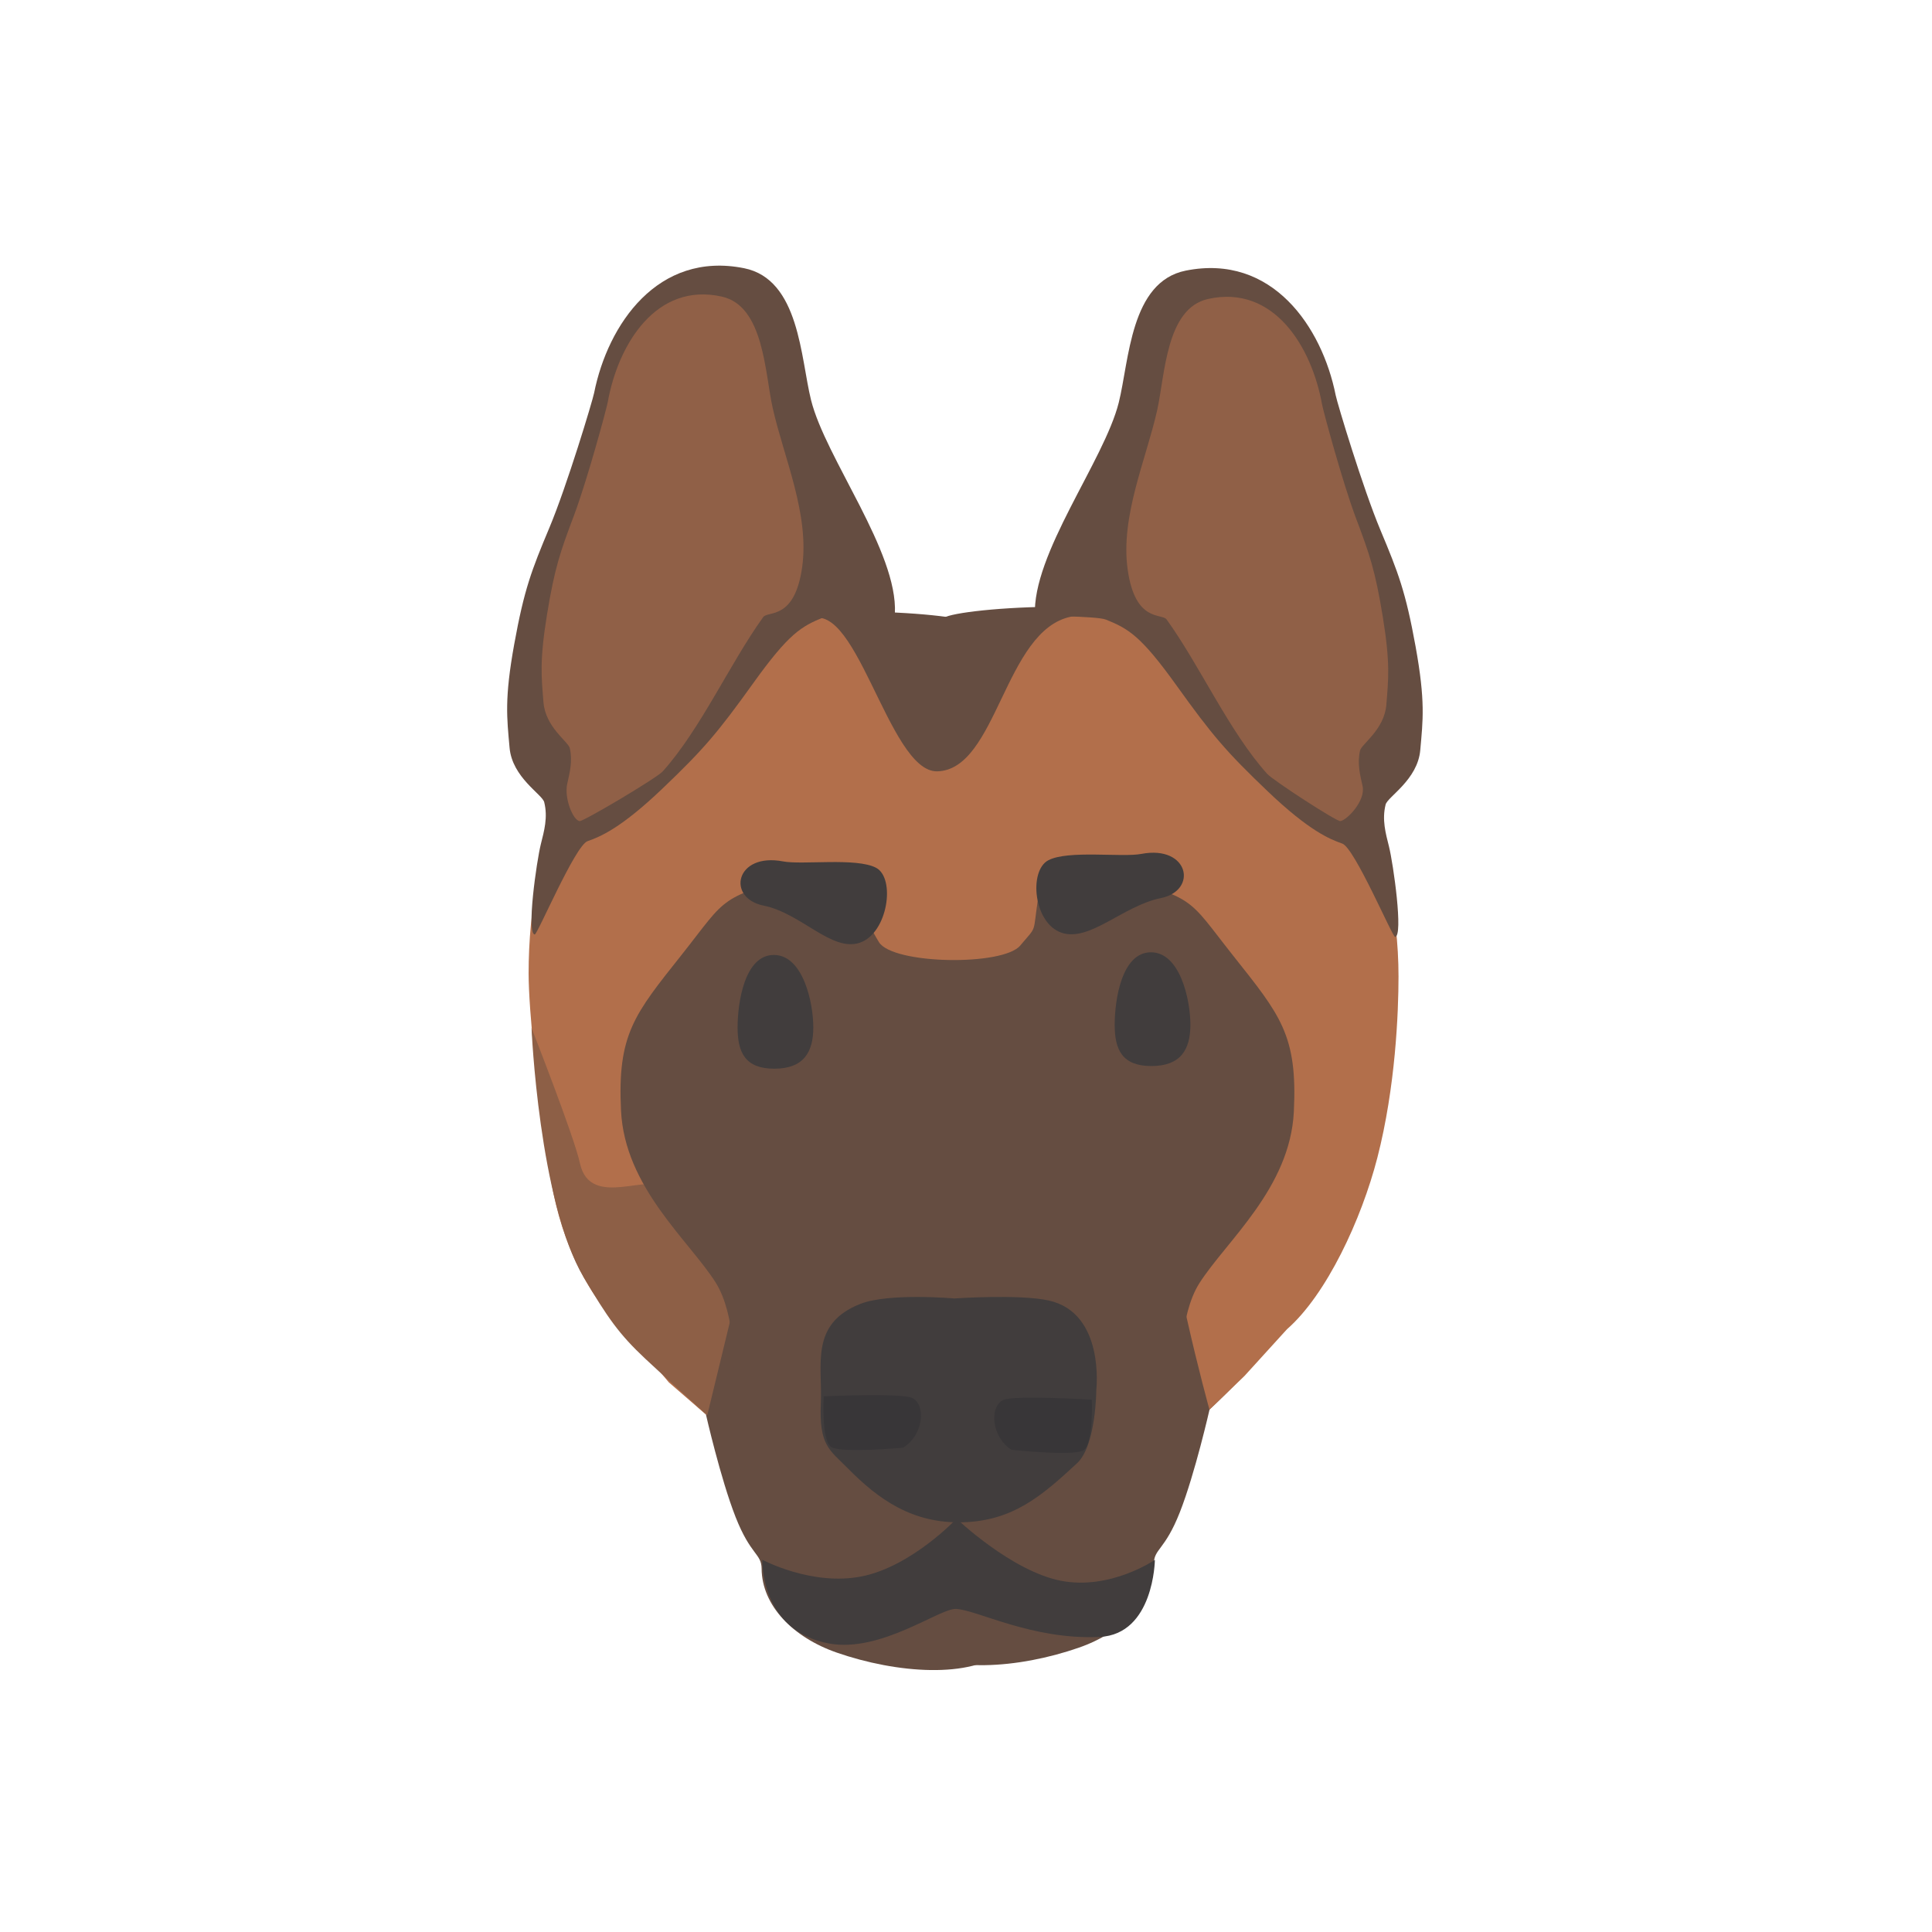 <svg width="300" height="300" viewBox="0 0 300 300" fill="none" xmlns="http://www.w3.org/2000/svg">
<path d="M187.825 218.841C187.825 218.841 204.088 204.287 211.172 187.191C218.433 169.667 213.882 161.406 212.82 144.423C211.757 127.44 214.387 130.076 208.53 118.823C202.672 107.569 201.708 103.018 188.863 97.584C176.018 92.15 147.056 94.539 146.387 96.091C138.591 114.182 139.263 166.946 139.263 166.946L139.372 193.344L139.362 207.507L138.006 236.253C138.006 236.253 136.137 251.116 141.507 255.595C146.673 259.905 158.115 259.123 167.53 255.847C174.267 253.502 179.121 248.587 179.17 242.829C179.191 240.463 180.864 240.777 183.211 234.807C185.557 228.838 187.825 218.841 187.825 218.841Z" fill="#654D41"/>
<path d="M109.608 219.599C109.608 219.599 94.864 207.208 87.78 190.113C86.27 186.47 85.463 180.514 84.837 177.51C82.451 166.064 83.772 158.634 84.614 145.181C85.676 128.198 83.046 130.834 88.903 119.58C94.761 108.327 95.725 103.776 108.57 98.342C121.416 92.908 150.378 95.297 151.046 96.848C158.842 114.939 158.17 167.705 158.17 167.705L158.062 194.101L158.072 208.265L159.427 237.011C159.427 237.011 161.296 251.874 155.927 256.353C150.76 260.662 139.318 259.881 129.903 256.605C123.166 254.26 118.312 249.346 118.263 243.587C118.243 241.221 116.569 241.535 114.222 235.565C111.876 229.596 109.608 219.599 109.608 219.599Z" fill="#654D41"/>
<path d="M158.547 152.219C155.169 136.894 155.585 126.969 164.967 109.678C164.967 109.678 175.306 93.925 167.868 94.238C167.868 94.238 183.273 93.719 188.05 96.495C207.904 108.033 217.16 131.534 217.16 151.611C217.16 157.203 216.699 168.804 213.876 179.766C211.405 189.362 205.972 201.048 199.844 206.4L193.238 213.662L187.806 218.897C187.806 218.897 180.831 193.757 180.678 181.275C180.567 172.142 174.218 172.488 168.109 168.383C164.311 165.83 160.605 161.558 158.547 152.219Z" fill="#B26F4B"/>
<path d="M138.888 152.977C142.266 137.652 141.849 127.727 132.467 110.436C132.467 110.436 122.129 94.682 129.567 94.996C129.567 94.996 114.162 94.476 109.385 97.253C89.531 108.791 82.082 131.082 82.082 151.158C82.082 156.75 83.484 170.94 85.571 183.334C87.229 193.176 91.462 201.805 97.59 207.158L103.859 214.655L109.629 219.655C109.629 219.655 116.604 194.515 116.757 182.033C116.868 172.9 123.216 173.246 129.326 169.14C133.124 166.588 136.83 162.316 138.888 152.977Z" fill="#B26F4B"/>
<path d="M109.825 219.747L114.581 200.143C114.581 200.143 104.176 188.075 102.875 184.843C101.574 181.611 91.645 188.048 90.052 180.624C89.168 176.506 82.535 159.625 82.535 159.625C82.535 159.625 83.673 186.585 90.643 198.356C94.352 204.619 96.113 207.15 100.18 210.967C104.248 214.785 109.825 219.747 109.825 219.747Z" fill="#8D5F46"/>
<path d="M148.534 235.824C148.534 235.824 141.582 243.22 133.824 244.778C126.066 246.335 118.377 242.195 118.377 242.195C118.377 242.195 117.987 253.286 128.799 255.213C136.79 256.638 145.874 249.748 148.414 249.833C151.633 249.941 160.256 254.677 170.755 254.182C179.184 253.785 179.33 242.218 179.33 242.218C179.33 242.218 172.412 246.959 164.729 245.458C157.047 243.956 148.534 235.824 148.534 235.824Z" fill="#413D3D"/>
<path d="M154.905 152.655C161.668 146.42 147.082 128.913 171.586 135.651C186.013 139.619 184.163 139.166 191.494 148.407C198.824 157.649 201.495 160.733 200.908 172.617C200.322 184.502 190.44 192.678 186.249 199.241C182.975 204.368 183.401 213.584 183.401 213.584C183.401 213.584 161.601 178.228 157.359 172.646C152.871 166.738 148.142 158.89 154.905 152.655Z" fill="#654D41"/>
<path d="M142.435 152.506C135.673 146.272 150.258 128.764 125.754 135.503C111.327 139.47 113.177 139.017 105.847 148.259C98.516 157.5 95.846 160.585 96.432 172.469C97.018 184.353 106.9 192.529 111.091 199.093C114.365 204.22 113.939 213.435 113.939 213.435C113.939 213.435 135.739 178.079 139.981 172.497C144.469 166.589 149.198 158.741 142.435 152.506Z" fill="#654D41"/>
<path d="M132.77 137.998C128.642 128.624 110.607 107.058 125.064 96.627C132.752 91.079 137.828 119.98 145.549 119.773C154.846 119.523 155.933 97.849 166.329 95.751C187.546 91.469 162.093 133.467 161.209 139.354C160.325 145.242 161.119 143.601 158.424 146.822C155.728 150.042 138.615 149.766 136.479 146.289C134.344 142.813 133.941 140.658 132.77 137.998Z" fill="#B26F4B"/>
<path d="M133.624 202.457C138.055 200.728 148.175 201.625 148.175 201.625C148.175 201.625 158.291 200.924 162.866 201.945C171.616 203.897 170.234 215.826 170.234 215.826C170.234 215.826 170.205 224.46 167.256 227.198C161.758 232.302 157.272 236.161 149.485 236.38C141.698 236.6 136.398 232.82 131.663 228.016C128.775 225.085 127.166 224.478 127.461 217.817C127.721 211.938 125.725 205.537 133.624 202.457Z" fill="#413D3D"/>
<path d="M129.093 224.708C127.496 223.748 127.912 216.816 127.912 216.816C127.912 216.816 139.983 216.274 141.638 217.074C143.862 218.149 143.375 222.888 140.239 224.797C140.239 224.797 130.69 225.669 129.093 224.708Z" fill="#383638"/>
<path d="M168.218 225.214C169.831 224.279 169.533 217.342 169.533 217.342C169.533 217.342 157.473 216.608 155.805 217.382C153.562 218.421 153.969 223.167 157.072 225.125C157.072 225.125 166.604 226.149 168.218 225.214Z" fill="#383638"/>
<path d="M178.786 165.534C183.323 165.534 184.844 162.994 184.844 159.127C184.844 155.26 183.251 147.871 178.714 147.871C174.177 147.871 173.088 155.26 173.088 159.127C173.088 162.994 174.249 165.534 178.786 165.534Z" fill="#413D3D"/>
<path d="M120.231 165.948C124.768 165.948 126.29 163.408 126.29 159.541C126.29 155.674 124.697 148.285 120.16 148.285C115.622 148.285 114.533 155.674 114.533 159.541C114.533 163.408 115.694 165.948 120.231 165.948Z" fill="#413D3D"/>
<path d="M83.032 145.11C83.444 145.151 89.311 131.284 91.24 130.613C93.168 129.943 96.378 128.64 102.812 122.502C109.246 116.365 111.425 113.805 116.975 106.064C122.525 98.323 124.455 97.248 127.929 95.84C129.371 95.256 138.957 95.256 138.957 95.256C139.444 85.665 128.201 71.168 125.941 62.128C124.314 55.62 124.158 43.37 115.537 41.646C102.133 38.965 94.38 50.389 92.258 60.999C92.006 62.257 88.046 75.411 85.302 81.96C82.557 88.509 81.394 91.493 79.849 100.027C78.305 108.561 78.716 111.462 79.125 116.097C79.532 120.732 84.202 123.342 84.506 124.56C85.097 126.925 84.491 129.042 83.986 131.059C83.307 133.775 81.728 144.981 83.032 145.11Z" fill="#654D41"/>
<path d="M216.631 145.485C216.219 145.526 210.352 131.659 208.423 130.989C206.495 130.318 203.285 129.015 196.851 122.877C190.417 116.74 188.238 114.18 182.688 106.439C177.138 98.698 175.208 97.623 171.734 96.215C170.292 95.631 160.707 95.631 160.707 95.631C160.219 86.04 171.463 71.543 173.723 62.503C175.35 55.996 175.505 43.745 184.126 42.021C197.531 39.34 205.283 50.764 207.405 61.374C207.657 62.631 211.617 75.786 214.362 82.335C217.106 88.884 218.27 91.868 219.814 100.402C221.358 108.936 220.947 111.837 220.539 116.472C220.131 121.107 215.462 123.717 215.157 124.936C214.566 127.3 215.173 129.417 215.677 131.434C216.356 134.151 217.936 145.356 216.631 145.485Z" fill="#654D41"/>
<path d="M89.999 127.502C90.609 127.569 101.99 120.802 102.901 119.788C108.775 113.255 113.318 103.04 118.506 95.827C119.246 94.799 123.372 96.367 124.552 88.112C125.732 79.858 121.708 71.024 119.99 63.378C118.752 57.874 118.634 47.512 112.078 46.054C101.885 43.786 95.989 53.449 94.375 62.423C94.184 63.487 91.173 74.613 89.086 80.153C86.998 85.691 86.114 88.216 84.939 95.434C83.765 102.652 84.078 105.106 84.388 109.026C84.698 112.947 88.249 115.155 88.481 116.185C88.93 118.185 88.469 119.975 88.085 121.681C87.569 123.979 89.008 127.392 89.999 127.502Z" fill="#B26F4B" fill-opacity="0.56"/>
<path d="M208.125 127.499C207.515 127.567 197.674 121.173 196.763 120.159C190.889 113.626 186.346 103.411 181.158 96.198C180.419 95.17 176.292 96.738 175.112 88.484C173.932 80.229 177.956 71.395 179.674 63.749C180.911 58.245 181.03 47.883 187.586 46.425C197.779 44.157 203.675 53.82 205.288 62.794C205.48 63.858 208.491 74.984 210.578 80.523C212.666 86.063 213.55 88.587 214.724 95.805C215.899 103.023 215.586 105.477 215.276 109.397C214.966 113.318 211.415 115.526 211.183 116.556C210.734 118.556 211.195 120.346 211.578 122.052C212.095 124.35 209.116 127.39 208.125 127.499Z" fill="#B26F4B" fill-opacity="0.56"/>
<path d="M118.58 140.626C124.411 141.803 129.143 147.858 133.505 146.387C137.867 144.917 139.104 136.354 136.028 134.744C132.951 133.134 124.59 134.331 121.585 133.758C114.195 132.35 112.748 139.45 118.58 140.626Z" fill="#413D3D"/>
<path d="M180.234 139.462C174.403 140.639 169.202 146.306 164.84 144.835C160.478 143.364 159.71 135.19 162.786 133.58C165.863 131.97 174.225 133.166 177.23 132.594C184.62 131.186 186.066 138.286 180.234 139.462Z" fill="#413D3D"/>
</svg>

